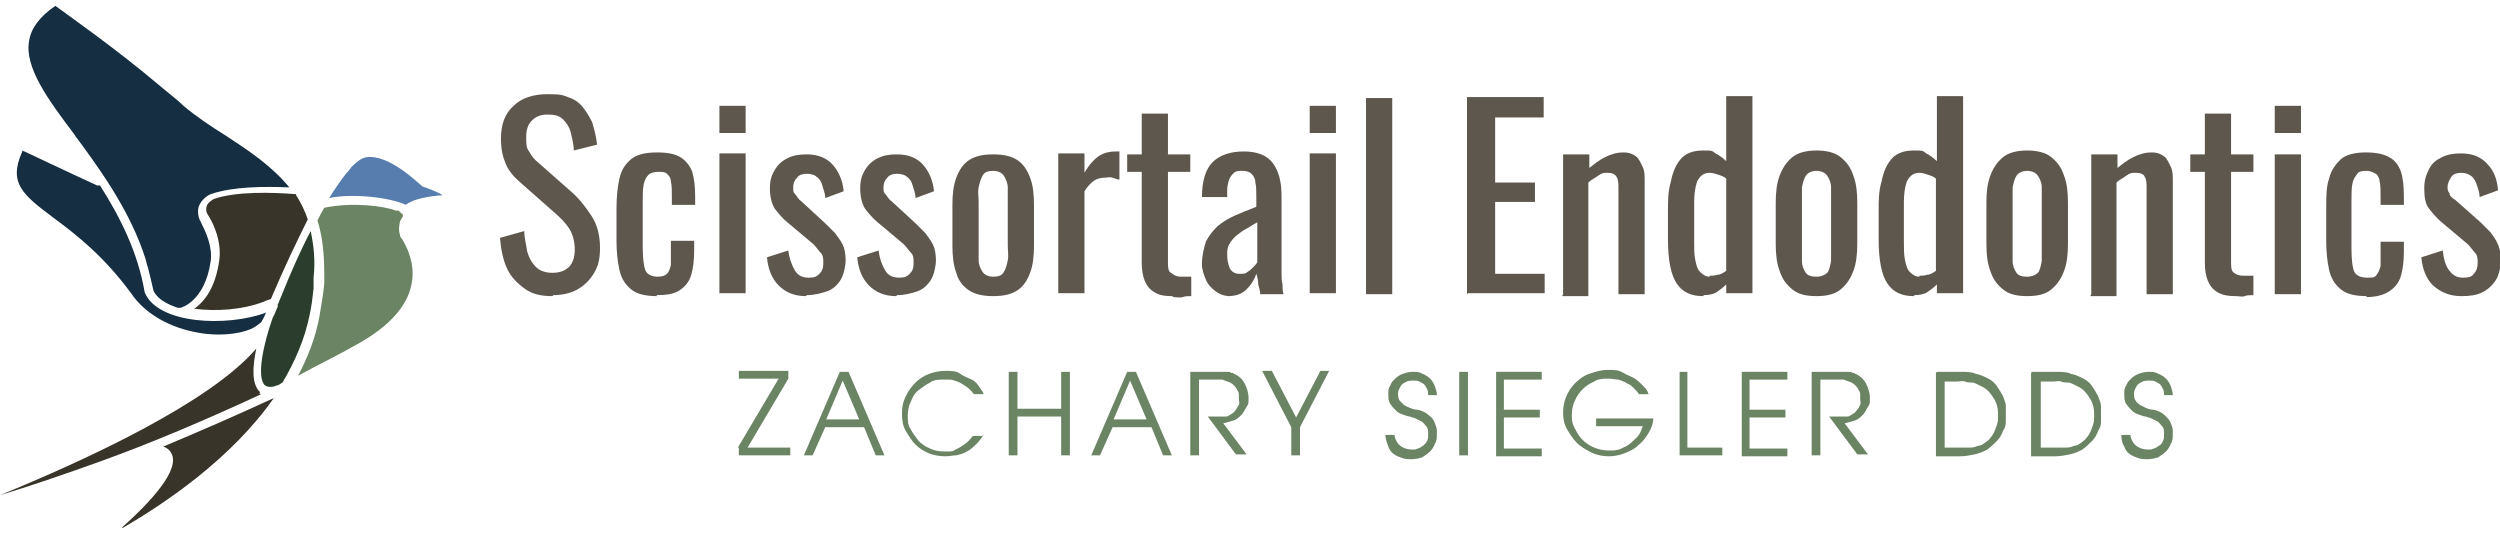 <?xml version="1.0" encoding="UTF-8"?>
<svg id="Layer_1" xmlns="http://www.w3.org/2000/svg" version="1.1" viewBox="0 0 257.5 55">
  <!-- Generator: Adobe Illustrator 29.5.0, SVG Export Plug-In . SVG Version: 2.1.0 Build 137)  -->
  <defs>
    <style>
      .st0 {
        fill: #383429;
      }

      .st1 {
        fill: #5e574d;
      }

      .st2 {
        fill: #2b3d2c;
      }

      .st3 {
        fill: #567dae;
      }

      .st4 {
        fill: #152e42;
      }

      .st5 {
        fill: #6a8464;
      }
    </style>
  </defs>
  <g>
    <path class="st1" d="M56.9,30.5c-1.2,0-2.1-.2-2.9-.8s-1.4-1.2-1.8-2.1c-.4-.9-.6-1.9-.7-3.1l2.5-.7c0,.7.2,1.4.3,2.1.2.7.5,1.2.9,1.6s1,.6,1.7.6,1.3-.2,1.7-.6c.4-.4.6-1,.6-1.8s-.2-1.6-.6-2.2c-.4-.6-.9-1.1-1.6-1.7l-3.4-3c-.7-.6-1.2-1.2-1.5-1.9s-.5-1.5-.5-2.6c0-1.5.4-2.6,1.3-3.4.8-.8,2-1.2,3.5-1.2s1.5.1,2.1.3,1.1.5,1.5,1,.7,1,1,1.6c.2.7.4,1.4.5,2.3l-2.4.6c0-.7-.2-1.3-.3-1.8s-.4-1-.8-1.4-.9-.5-1.6-.5-1.2.2-1.6.6c-.4.4-.6.9-.6,1.7s0,1.1.3,1.5c.2.4.5.8,1,1.2l3.4,3c.8.7,1.4,1.5,2,2.4.6.9.9,2,.9,3.3s-.2,1.9-.6,2.6c-.4.7-1,1.3-1.7,1.7-.7.4-1.6.6-2.5.6h0Z"/>
    <path class="st1" d="M67.7,30.5c-1.2,0-2.1-.2-2.7-.7s-1-1.1-1.2-2c-.2-.9-.3-1.9-.3-3v-3.3c0-1.2.1-2.2.3-3.1.2-.9.6-1.5,1.2-2,.6-.5,1.5-.7,2.7-.7s1.9.2,2.4.5,1,.9,1.2,1.5c.2.7.3,1.5.3,2.5v.9h-2.4v-.9c0-.6,0-1.1-.1-1.5,0-.4-.2-.6-.4-.8-.2-.2-.5-.2-.9-.2s-.8.1-1,.3c-.2.2-.4.5-.5,1s-.1,1.1-.1,1.9v4.5c0,1.2.1,2,.3,2.5.2.4.7.6,1.2.6s.8-.1,1-.3c.2-.2.3-.5.4-.9,0-.4,0-.8,0-1.3v-1.2h2.4v1c0,1-.1,1.8-.3,2.5-.2.7-.6,1.2-1.2,1.6-.6.4-1.4.5-2.4.5h0Z"/>
    <path class="st1" d="M74.1,13.7v-2.8h2.7v2.8h-2.7ZM74.1,30.2v-14.4h2.7v14.4h-2.7Z"/>
    <path class="st1" d="M83,30.5c-1.2,0-2.1-.4-2.8-1.1s-1.1-1.7-1.2-2.9l2.2-.7c.1.9.4,1.6.7,2.1.3.5.8.7,1.4.7s.8-.1,1.1-.4.4-.6.4-1.1,0-.8-.3-1.1-.5-.7-.9-1l-2.5-2.1c-.5-.4-.9-.9-1.3-1.4-.3-.5-.5-1.2-.5-2.1s.2-1.4.5-1.9.7-.9,1.3-1.2c.6-.3,1.2-.4,2-.4,1.2,0,2.1.4,2.7,1.1s1,1.6,1.1,2.7l-1.9.7c0-.5-.2-.9-.3-1.3-.1-.4-.3-.7-.6-.9-.2-.2-.6-.3-1-.3s-.8.1-1,.4c-.3.3-.4.6-.4,1s0,.5.2.7.3.5.6.7l2.5,2.3c.3.3.7.7,1,1,.3.4.6.8.8,1.2s.3,1,.3,1.6-.2,1.5-.5,2c-.3.5-.8,1-1.4,1.2s-1.3.4-2.1.4h0Z"/>
    <path class="st1" d="M92.3,30.5c-1.2,0-2.1-.4-2.8-1.1s-1.1-1.7-1.2-2.9l2.2-.7c.1.9.4,1.6.7,2.1.3.5.8.7,1.4.7s.8-.1,1.1-.4.4-.6.4-1.1,0-.8-.3-1.1-.5-.7-.9-1l-2.5-2.1c-.5-.4-.9-.9-1.3-1.4-.3-.5-.5-1.2-.5-2.1s.2-1.4.5-1.9.7-.9,1.3-1.2c.6-.3,1.2-.4,2-.4,1.2,0,2.1.4,2.7,1.1s1,1.6,1.1,2.7l-1.9.7c0-.5-.2-.9-.3-1.3-.1-.4-.3-.7-.6-.9-.2-.2-.6-.3-1-.3s-.8.1-1,.4c-.3.3-.4.6-.4,1s0,.5.2.7.3.5.6.7l2.5,2.3c.3.3.7.7,1,1,.3.4.6.8.8,1.2s.3,1,.3,1.6-.2,1.5-.5,2c-.3.5-.8,1-1.4,1.2s-1.3.4-2.1.4h0Z"/>
    <path class="st1" d="M102.3,30.5c-1.1,0-1.9-.2-2.5-.6-.6-.4-1.1-1-1.3-1.8-.3-.8-.4-1.7-.4-2.8v-4.2c0-1.1.1-2,.4-2.8s.7-1.4,1.3-1.8c.6-.4,1.4-.6,2.5-.6s1.9.2,2.5.6c.6.4,1,1,1.3,1.8.3.8.4,1.7.4,2.8v4.2c0,1.1-.1,2-.4,2.8s-.7,1.4-1.3,1.8-1.4.6-2.5.6ZM102.3,28.5c.5,0,.9-.1,1.1-.5.2-.3.3-.7.4-1.2s0-1,0-1.5v-4.5c0-.5,0-1.1,0-1.5s-.2-.9-.4-1.2c-.2-.3-.6-.5-1.1-.5s-.9.1-1.1.5-.3.7-.4,1.2,0,1,0,1.5v4.5c0,.5,0,1,0,1.5,0,.5.2.9.4,1.2.2.3.6.5,1.1.5Z"/>
    <path class="st1" d="M109,30.2v-14.4h2.7v2c.5-.9,1.1-1.5,1.6-1.8.5-.3,1.1-.4,1.6-.4h.2c0,0,.1,0,.2,0v2.9c-.2,0-.4-.1-.7-.2s-.5,0-.8,0c-.4,0-.8.1-1.1.3s-.7.6-1,1.1v10.5h-2.7,0Z"/>
    <path class="st1" d="M120.7,30.5c-.8,0-1.3-.1-1.8-.4s-.8-.7-1-1.2c-.2-.5-.3-1.1-.3-1.8v-9.4h-1.5v-1.8h1.5v-4.2h2.7v4.2h2.3v1.8h-2.3v9.2c0,.6,0,1,.3,1.2s.5.4,1.1.4.3,0,.5,0,.3,0,.5,0v2c-.3,0-.6,0-.9.1s-.6,0-.9,0h0Z"/>
    <path class="st1" d="M126.7,30.5c-.6,0-1.1-.2-1.5-.5-.4-.3-.8-.7-1-1.2s-.4-1-.4-1.6c0-.9.2-1.6.4-2.3.3-.6.7-1.1,1.2-1.6.5-.4,1.1-.8,1.8-1.1.7-.3,1.4-.6,2.2-.9v-1c0-.6,0-1.1-.1-1.5,0-.4-.2-.7-.4-.9s-.5-.3-.9-.3-.7,0-.9.2-.4.4-.5.7-.2.7-.2,1.1v.7h-2.6c0-1.7.4-2.9,1.1-3.6s1.8-1.1,3.2-1.1,2.4.4,3,1.2c.6.8.9,1.9.9,3.4v6.6c0,.5,0,.9,0,1.3,0,.4,0,.8.1,1.2,0,.4,0,.7.1,1h-2.4c0-.3-.1-.6-.2-1,0-.4-.1-.8-.2-1.1-.2.6-.5,1.1-1,1.6s-1.1.7-2,.7h0s0,0,0,0ZM127.8,28.2c.3,0,.5,0,.7-.2.2-.1.4-.3.6-.5s.3-.3.4-.5v-4.1c-.4.2-.8.5-1.2.7-.4.2-.7.5-1,.7-.3.3-.5.5-.7.9-.2.3-.2.7-.2,1.1s.1,1,.3,1.4c.2.3.5.5.9.5h0Z"/>
    <path class="st1" d="M134.9,13.7v-2.8h2.7v2.8h-2.7ZM134.9,30.2v-14.4h2.7v14.4h-2.7Z"/>
    <path class="st1" d="M140.7,30.2V10.1h2.7v20.2h-2.7Z"/>
  </g>
  <g>
    <path class="st5" d="M76,46.1l4.2-7.1h-4.1v-.8h5.1v.8l-4.2,7.1h4.4v.8h-5.3v-.8h0Z"/>
    <path class="st5" d="M86.4,38.3h1l3.7,8.6h-.9l-1.2-2.9h-4l-1.3,2.9h-.9s3.7-8.6,3.7-8.6ZM85.2,43.2h3.3l-1.7-4s-1.7,4-1.7,4Z"/>
    <path class="st5" d="M101.4,44.6c-.2.4-.5.8-.8,1.1s-.6.6-1,.8c-.3.2-.7.3-1.1.4-.4,0-.7.1-1.1.1-.6,0-1.2-.1-1.7-.3-.5-.2-1-.5-1.4-.9-.4-.4-.7-.9-1-1.4s-.4-1.1-.4-1.8.1-1.2.4-1.8.6-1,1-1.4.9-.7,1.4-.9c.6-.2,1.1-.3,1.7-.3s1.1,0,1.5.3.8.4,1.2.6.6.5.8.8.4.5.4.7h-1c-.2-.3-.5-.6-.8-.8-.3-.2-.6-.4-.9-.5s-.5-.2-.8-.2-.4,0-.6,0c-.5,0-1,0-1.4.3-.4.2-.8.5-1.2.8s-.6.7-.8,1.2c-.2.4-.3.9-.3,1.4s0,1,.3,1.4c.2.4.5.8.8,1.2.3.3.7.6,1.2.8.4.2.9.3,1.4.3s.3,0,.5,0c.2,0,.5,0,.7-.2.3-.1.6-.3.9-.5.3-.2.6-.5.9-.9h1Z"/>
    <path class="st5" d="M103.9,38.3h.9v3.8h4.5v-3.8h.9v8.6h-.9v-4h-4.5v4h-.9v-8.6Z"/>
    <path class="st5" d="M116,38.3h1l3.7,8.6h-.9l-1.2-2.9h-4l-1.3,2.9h-.9s3.7-8.6,3.7-8.6ZM114.8,43.2h3.3l-1.7-4s-1.7,4-1.7,4Z"/>
    <path class="st5" d="M122.8,38.3h2.2c.3,0,.5,0,.8,0s.4,0,.6,0c.2,0,.3,0,.4.1.1,0,.2,0,.3.1.5.2.9.6,1.1,1s.4.9.4,1.5,0,.6-.2.9-.3.6-.5.8c-.2.2-.5.5-.8.6s-.7.2-1.1.3l2.4,3.2h-1.1l-2.9-3.9h.7c.2,0,.4,0,.5,0,.1,0,.3,0,.4,0,0,0,.2,0,.3,0,.2,0,.4-.2.6-.3.2-.1.3-.3.4-.4.1-.2.2-.3.3-.5s0-.4,0-.6,0-.3,0-.5-.1-.3-.2-.5-.2-.3-.3-.4c-.1-.1-.2-.2-.4-.3-.3-.1-.5-.2-.8-.3-.2,0-.6,0-.9,0h-1.5v7.8h-.9v-8.6h0Z"/>
    <path class="st5" d="M133,44l-3-5.8h1l2.5,4.8,2.5-4.8h.9l-3,5.8v2.9h-.9v-2.9h0Z"/>
    <path class="st5" d="M143.6,44.5c0,.5.2,1,.5,1.3.3.3.8.5,1.3.5s.4,0,.6-.1c.2,0,.4-.2.6-.3.2-.2.3-.3.4-.5.1-.2.1-.4.1-.7s0-.6-.2-.8-.3-.4-.5-.5-.4-.2-.6-.3-.4-.1-.6-.2c-.2,0-.4-.1-.7-.2s-.5-.2-.7-.4-.4-.4-.6-.7-.2-.6-.2-1,0-.6.2-.9c.1-.3.3-.5.5-.7.2-.2.5-.4.8-.5.3-.1.6-.2,1-.2s.7,0,1,.2c.3.1.6.3.8.5.2.2.4.5.5.8.1.3.2.6.2.9h-.9c0-.2,0-.4-.1-.6s-.2-.4-.3-.5-.3-.2-.5-.3-.4-.1-.6-.1-.5,0-.7.1-.4.2-.5.3-.2.3-.3.5-.1.4-.1.5,0,.5.2.7.3.3.4.4.4.2.6.3.5.2.8.2c.5.1.9.3,1.2.6.3.2.5.5.6.8s.2.5.2.7c0,.2,0,.4,0,.4h0c0,.3,0,.7-.2,1-.1.3-.3.6-.5.8s-.5.4-.8.6c-.3.1-.7.2-1.1.2s-.6,0-.9-.1-.6-.2-.9-.4c-.3-.2-.5-.5-.6-.8s-.3-.7-.3-1.2h.9Z"/>
    <path class="st5" d="M150.3,38.3h.9v8.6h-.9v-8.6Z"/>
    <path class="st5" d="M154.1,38.3h4.7v.8h-3.9v3.1h3.7v.8h-3.7v3.2h3.9v.8h-4.7v-8.6h0Z"/>
    <path class="st5" d="M170.3,42.9c0,.7-.2,1.2-.5,1.7s-.6.9-1.1,1.3c-.4.4-.9.6-1.4.8s-1.1.3-1.6.3-1.2-.1-1.8-.4-1.1-.6-1.5-1-.7-.9-1-1.4-.4-1.1-.4-1.7.1-1.1.3-1.6c.2-.5.5-1,.9-1.4.4-.4.9-.8,1.5-1s1.2-.4,1.9-.4,1.1,0,1.6.3.9.4,1.2.6.6.5.9.8.4.5.5.8h-1c-.1-.2-.3-.4-.5-.6s-.4-.4-.7-.5c-.3-.2-.6-.3-.9-.4-.3,0-.7-.1-1-.1-.5,0-1.1,0-1.5.3-.5.2-.9.5-1.2.8-.3.3-.6.7-.8,1.2-.2.4-.3.9-.3,1.4s0,.9.3,1.4c.2.4.4.8.8,1.2.3.3.7.6,1.2.8s1,.3,1.5.3.9,0,1.3-.2.7-.3,1-.6.6-.5.8-.8.3-.6.4-.9h-4.8v-.8h5.9s0,0,0,0Z"/>
    <path class="st5" d="M172.9,38.3h.9v7.8h3.6v.8h-4.4v-8.6h0Z"/>
    <path class="st5" d="M179.4,38.3h4.7v.8h-3.9v3.1h3.7v.8h-3.7v3.2h3.9v.8h-4.7v-8.6h0Z"/>
    <path class="st5" d="M186.8,38.3h2.2c.3,0,.5,0,.8,0s.4,0,.6,0c.2,0,.3,0,.4.1.1,0,.2,0,.3.1.5.2.9.6,1.1,1s.4.9.4,1.5,0,.6-.2.9-.3.6-.5.8-.5.5-.8.6-.7.2-1.1.3l2.4,3.2h-1.1l-2.9-3.9h.7c.2,0,.4,0,.5,0,.1,0,.3,0,.4,0,.1,0,.2,0,.3,0,.2,0,.4-.2.6-.3.2-.1.3-.3.4-.4s.2-.3.3-.5,0-.4,0-.6,0-.3,0-.5-.1-.3-.2-.5-.2-.3-.3-.4-.2-.2-.4-.3c-.3-.1-.5-.2-.8-.3-.2,0-.6,0-.9,0h-1.5v7.8h-.9v-8.6h0,0Z"/>
    <path class="st5" d="M199.5,38.3h2.5c.5,0,1.1,0,1.5.2.5.1.9.3,1.3.5.4.2.7.5.9.8.2.3.4.6.6,1,.1.3.3.7.3,1,0,.3,0,.6,0,.9s0,.5,0,.8-.1.6-.3.9c-.1.3-.3.7-.6,1-.3.3-.6.6-1,.9-.4.2-.8.4-1.3.5-.5.1-1,.2-1.5.2h-2.5v-8.6h0ZM200.3,46.1h1.9c.2,0,.5,0,.8,0,.3,0,.5-.1.8-.2.3,0,.5-.2.8-.4.1-.1.3-.2.4-.4.2-.2.3-.4.4-.6.1-.2.2-.5.3-.8s.1-.6.1-1c0-.6-.1-1.1-.4-1.6-.3-.5-.6-.9-1.1-1.2-.2-.1-.4-.2-.6-.3s-.4-.2-.6-.2c-.2,0-.5,0-.7-.1s-.6,0-.9,0h-1.2v7.1h0s0,0,0,0Z"/>
    <path class="st5" d="M209.3,38.3h2.5c.5,0,1.1,0,1.5.2.5.1.9.3,1.3.5.4.2.7.5.9.8.2.3.4.6.6,1,.1.3.3.7.3,1,0,.3,0,.6,0,.9s0,.5,0,.8-.1.6-.3.9c-.1.3-.3.7-.6,1-.3.3-.6.6-1,.9-.4.2-.8.4-1.3.5-.5.1-1,.2-1.5.2h-2.5v-8.6h0ZM210.2,46.1h1.9c.2,0,.5,0,.8,0,.3,0,.5-.1.8-.2.3,0,.5-.2.8-.4.1-.1.3-.2.4-.4.2-.2.3-.4.4-.6.1-.2.2-.5.3-.8s.1-.6.1-1c0-.6-.1-1.1-.4-1.6-.3-.5-.6-.9-1.1-1.2-.2-.1-.4-.2-.6-.3s-.4-.2-.6-.2c-.2,0-.5,0-.7-.1s-.6,0-.9,0h-1.2v7.1h0s0,0,0,0Z"/>
    <path class="st5" d="M219.4,44.5c0,.5.2,1,.5,1.3.3.3.8.5,1.3.5s.4,0,.6-.1c.2,0,.4-.2.6-.3s.3-.3.4-.5c.1-.2.1-.4.1-.7s0-.6-.2-.8-.3-.4-.5-.5-.4-.2-.6-.3-.4-.1-.6-.2c-.2,0-.4-.1-.7-.2s-.5-.2-.7-.4-.4-.4-.6-.7-.2-.6-.2-1,0-.6.2-.9c.1-.3.3-.5.5-.7.2-.2.5-.4.8-.5.3-.1.6-.2,1-.2s.7,0,1,.2c.3.1.6.3.8.5.2.2.4.5.5.8s.2.6.2.9h-.9c0-.2,0-.4-.1-.6s-.2-.4-.3-.5-.3-.2-.5-.3-.4-.1-.6-.1-.5,0-.7.1-.4.2-.5.3-.2.3-.3.5-.1.4-.1.5,0,.5.2.7c.1.2.3.3.4.4.2.1.4.2.6.3s.5.2.8.2c.5.1.9.3,1.2.6s.5.5.6.8.2.5.2.7c0,.2,0,.4,0,.4h0c0,.3,0,.7-.2,1-.1.3-.3.6-.5.8s-.5.4-.8.6c-.3.1-.7.2-1.1.2s-.6,0-.9-.1-.6-.2-.9-.4-.5-.5-.6-.8c-.2-.3-.3-.7-.3-1.2h.9Z"/>
  </g>
  <g>
    <path class="st0" d="M30.5,20.1c.5.8.9,1.6,1.2,2.5-1.1,2.2-2.4,4.9-3.8,8.2-.3.1-.6.2-.8.3-2.1.8-4.8,1-7.1.7.9-.6,2.2-2,2.6-5.1.2-1.8-.5-3.5-1.2-4.6-.2-.3-.2-.6-.1-.9.1-.3.4-.5.7-.7,2.3-.8,6-.7,8.5-.5h0Z"/>
    <path class="st4" d="M2.3,15.5c1.1.5,4.2,2,7.7,3.6h.3c2.1,3.3,3.9,6.9,4.6,11h0c1.3,3.3,8.5,3.6,12.5,2.1-.1.3-.5,1-.5,1l-.4.3c-1,.8-3.5,1.2-5.9.8-3.1-.5-5.7-2-7.1-4.1-2.8-3.8-5.6-6-7.9-7.7-3.2-2.4-4.8-3.6-3.3-6.9h0Z"/>
    <path class="st3" d="M36.2,17.2c.5-.5,1-.9,1.5-1,2.4-.4,5.6,2.9,5.7,2.9h0c0,0,.1.1.1.1.6.2,1.4.5,2.1.9-1.4.1-3.1.4-3.8,1-1.7-.8-5.6-1.2-7.9-.7.5-.8,1.5-2.3,2-2.8l.3-.4h0Z"/>
    <path class="st0" d="M12.6,54.3c2.9-2.6,6.1-6,5-7.7-.1-.2-.4-.5-.8-.6,3.6-1.5,7.5-3.2,11.4-5-4.4,6.3-11.3,10.9-15.6,13.4h0Z"/>
    <path class="st5" d="M33.4,28.2c0-2.1-.2-3.9-.7-5.5.4-.8.3-.6.7-1.3,2.9-.6,6.1-.2,7.4.3h.3c0,.1.4.4.4.4,0,0,0,0,0,.1,0,.2,0,0-.3.6,0,0-.1.5-.1.8s.1.6.1.6c0,.2.1.3.2.4.5.8,1.4,2.6,1,4.6-.4,2.3-2.3,4.4-5.5,6.2-2.1,1.2-4.2,2.2-6.2,3.3,1-1.9,1.8-3.9,2.2-6.1.2-1.2.4-2.3.5-3.4v-1.1h0,0Z"/>
    <path class="st4" d="M15.2,27.4c.2.8.4,1.6.6,2.5.3.8,1.3,1.4,2.5,1.8h.3c0,0,2.5-.6,3.1-4.8.2-1.5-.5-3-1-4-.3-.5-.4-1.2-.2-1.7s.7-1,1.2-1.2c2.3-.8,5.5-.8,8.1-.7-1.8-2.2-4.2-3.8-6.5-5.3-1.6-1-3.1-2-4.4-3.1-.6-.6-1.3-1.1-2-1.7l-.6-.5C11.8,4.9,6.9,1.5,5.7.6c-1.6,1.1-2.5,2.3-2.7,3.6-.5,2.7,1.9,6,4.7,9.7,0,0,.1.2.2.3l.3.4h0c2.5,3.4,5.3,7.4,6.8,12.1l.2.8h0Z"/>
    <g>
      <path class="st2" d="M28.6,31.6c-.2.4-.3.8-.5,1.1-1,2.8-1.7,6.2-.8,7,.3.2.8.2,1.2,0,.2,0,.4-.2.6-.3,1.3-2.2,2.3-4.5,2.8-7,.2-.9.3-1.8.4-2.7v-1.1c.2-1.8,0-3.4-.3-4.8-1.1,2.1-2.1,4.4-2.9,6.4l-.5,1.2h0Z"/>
      <path class="st0" d="M26.8,40.4c-.9-.8-.8-2.6-.4-4.5C21.6,41.5,8.8,47.4,0,51c3-.9,6.5-2.1,10.4-3.5h0s0,0,0,0c5-1.8,10.7-4.2,16.5-6.9,0,0-.1,0-.2-.1h0Z"/>
    </g>
  </g>
  <g>
    <path class="st1" d="M151.1,30.3V10h7.9v2.1h-5v6.7h4.1v2h-4.1v7.4h5.1v2h-7.9Z"/>
    <path class="st1" d="M161,30.3v-14.4h2.7v1.4c.5-.4,1-.8,1.6-1.1.6-.3,1.2-.5,1.9-.5s1,.2,1.3.4.5.7.7,1.1.2.9.2,1.4v11.7h-2.7v-10.9c0-.5,0-.9-.2-1.2-.2-.3-.5-.4-.9-.4s-.6,0-1,.3-.7.4-1,.7v11.7h-2.7,0Z"/>
    <path class="st1" d="M175.4,30.5c-1.2,0-2.1-.4-2.7-1.3s-.9-2.4-.9-4.6v-2.8c0-1.1,0-2.1.3-3.1.2-1,.5-1.7,1-2.3s1.3-.9,2.3-.9.9,0,1.3.3c.4.2.8.5,1.1.8v-6.7h2.7v20.3h-2.7v-.9c-.3.3-.7.6-1,.8s-.8.3-1.3.3h0ZM176.1,28.4c.3,0,.5,0,.8-.1.3,0,.6-.2.9-.4v-9.5c-.2-.2-.5-.3-.8-.4-.3-.1-.6-.2-.9-.2-.6,0-1,.3-1.3.9-.2.6-.3,1.3-.3,2.1v4.1c0,.7,0,1.3.1,1.8s.2,1,.5,1.3.6.5,1,.5h0Z"/>
    <path class="st1" d="M187.1,30.5c-1.1,0-1.9-.2-2.5-.7s-1-1-1.3-1.9c-.3-.8-.4-1.7-.4-2.8v-4.2c0-1.1.1-2,.4-2.8.3-.8.7-1.4,1.3-1.9s1.5-.7,2.5-.7,1.9.2,2.5.7,1,1,1.3,1.9c.3.8.4,1.7.4,2.8v4.2c0,1.1-.1,2-.4,2.8-.3.8-.7,1.4-1.3,1.9s-1.4.7-2.5.7ZM187.1,28.5c.5,0,.9-.2,1.1-.4s.3-.7.4-1.2c0-.5,0-1,0-1.5v-4.5c0-.6,0-1.1,0-1.6s-.2-.9-.4-1.2-.6-.5-1.1-.5-.9.2-1.1.5c-.2.3-.3.7-.4,1.2,0,.5,0,1,0,1.6v4.5c0,.5,0,1,0,1.5s.2.9.4,1.2.6.4,1.1.4Z"/>
    <path class="st1" d="M197.1,30.5c-1.2,0-2.1-.4-2.7-1.3s-.9-2.4-.9-4.6v-2.8c0-1.1,0-2.1.3-3.1.2-1,.5-1.7,1-2.3s1.3-.9,2.3-.9.9,0,1.3.3c.4.2.8.5,1.1.8v-6.7h2.7v20.3h-2.7v-.9c-.3.3-.7.6-1,.8s-.8.3-1.3.3h0ZM197.7,28.4c.3,0,.5,0,.8-.1.3,0,.6-.2.9-.4v-9.5c-.2-.2-.5-.3-.8-.4-.3-.1-.6-.2-.9-.2-.6,0-1,.3-1.3.9-.2.6-.3,1.3-.3,2.1v4.1c0,.7,0,1.3.1,1.8s.2,1,.5,1.3.6.5,1,.5h0Z"/>
    <path class="st1" d="M208.8,30.5c-1.1,0-1.9-.2-2.5-.7s-1-1-1.3-1.9c-.3-.8-.4-1.7-.4-2.8v-4.2c0-1.1.1-2,.4-2.8.3-.8.7-1.4,1.3-1.9s1.5-.7,2.5-.7,1.9.2,2.5.7,1,1,1.3,1.9c.3.8.4,1.7.4,2.8v4.2c0,1.1-.1,2-.4,2.8-.3.8-.7,1.4-1.3,1.9s-1.4.7-2.5.7ZM208.8,28.5c.5,0,.9-.2,1.1-.4s.3-.7.4-1.2c0-.5,0-1,0-1.5v-4.5c0-.6,0-1.1,0-1.6,0-.5-.2-.9-.4-1.2s-.6-.5-1.1-.5-.9.2-1.1.5c-.2.3-.3.7-.4,1.2,0,.5,0,1,0,1.6v4.5c0,.5,0,1,0,1.5,0,.5.2.9.4,1.2s.6.4,1.1.4Z"/>
    <path class="st1" d="M215.4,30.3v-14.4h2.7v1.4c.5-.4,1-.8,1.6-1.1.6-.3,1.2-.5,1.9-.5s1,.2,1.3.4.5.7.7,1.1.2.9.2,1.4v11.7h-2.7v-10.9c0-.5,0-.9-.2-1.2-.1-.3-.5-.4-.9-.4s-.6,0-1,.3-.7.4-1,.7v11.7h-2.7,0Z"/>
    <path class="st1" d="M230.2,30.5c-.7,0-1.3-.1-1.8-.4-.5-.3-.8-.7-1-1.2s-.3-1.1-.3-1.8v-9.4h-1.5v-1.8h1.5v-4.2h2.7v4.2h2.3v1.8h-2.3v9.2c0,.6,0,1,.3,1.2s.5.3,1,.3.3,0,.5,0,.3,0,.5,0v2c-.3,0-.7,0-.9.1s-.6,0-.9,0h0Z"/>
    <path class="st1" d="M234.3,13.7v-2.8h2.7v2.8h-2.7ZM234.3,30.3v-14.4h2.7v14.4h-2.7Z"/>
    <path class="st1" d="M243.8,30.5c-1.2,0-2.1-.2-2.7-.7-.6-.5-1-1.1-1.2-2s-.3-1.9-.3-3v-3.3c0-1.2,0-2.3.3-3.1.2-.9.7-1.5,1.2-2,.6-.5,1.5-.7,2.6-.7s1.9.2,2.4.5c.6.3,1,.9,1.2,1.5s.3,1.5.3,2.5v.9h-2.4v-.9c0-.7,0-1.1-.1-1.5,0-.3-.2-.7-.4-.8s-.5-.3-.9-.3-.8,0-1,.3-.4.5-.5,1-.1,1.1-.1,2v4.6c0,1.2.1,2.1.3,2.5s.7.6,1.3.6.8,0,1-.3.3-.5.4-.9c0-.4,0-.8,0-1.3v-1.2h2.4v1c0,1-.1,1.8-.3,2.5s-.6,1.2-1.2,1.6-1.4.6-2.4.6h0Z"/>
    <path class="st1" d="M253.5,30.5c-1.2,0-2.1-.4-2.9-1.1-.7-.7-1.1-1.7-1.2-2.9l2.2-.7c.1.9.3,1.6.7,2.1s.8.7,1.4.7.9-.1,1.1-.4c.3-.3.4-.7.4-1.1s0-.8-.3-1.1-.5-.7-.9-1l-2.5-2.1c-.5-.4-.9-.9-1.3-1.4s-.5-1.2-.5-2.1.2-1.4.5-2,.7-.9,1.3-1.2c.6-.3,1.2-.4,2-.4,1.2,0,2.1.4,2.7,1.1.7.7,1,1.6,1.1,2.7l-1.9.7c0-.5-.2-1-.3-1.3s-.3-.7-.6-.9c-.3-.2-.6-.3-1-.3s-.8.1-1,.4-.4.7-.4,1,0,.5.2.7c0,.3.3.5.6.7l2.6,2.3c.3.3.7.7,1,1,.3.4.6.8.8,1.3.2.5.3,1,.3,1.6s-.2,1.5-.5,2-.8,1-1.4,1.3c-.6.3-1.3.4-2.1.4h0Z"/>
  </g>
</svg>
